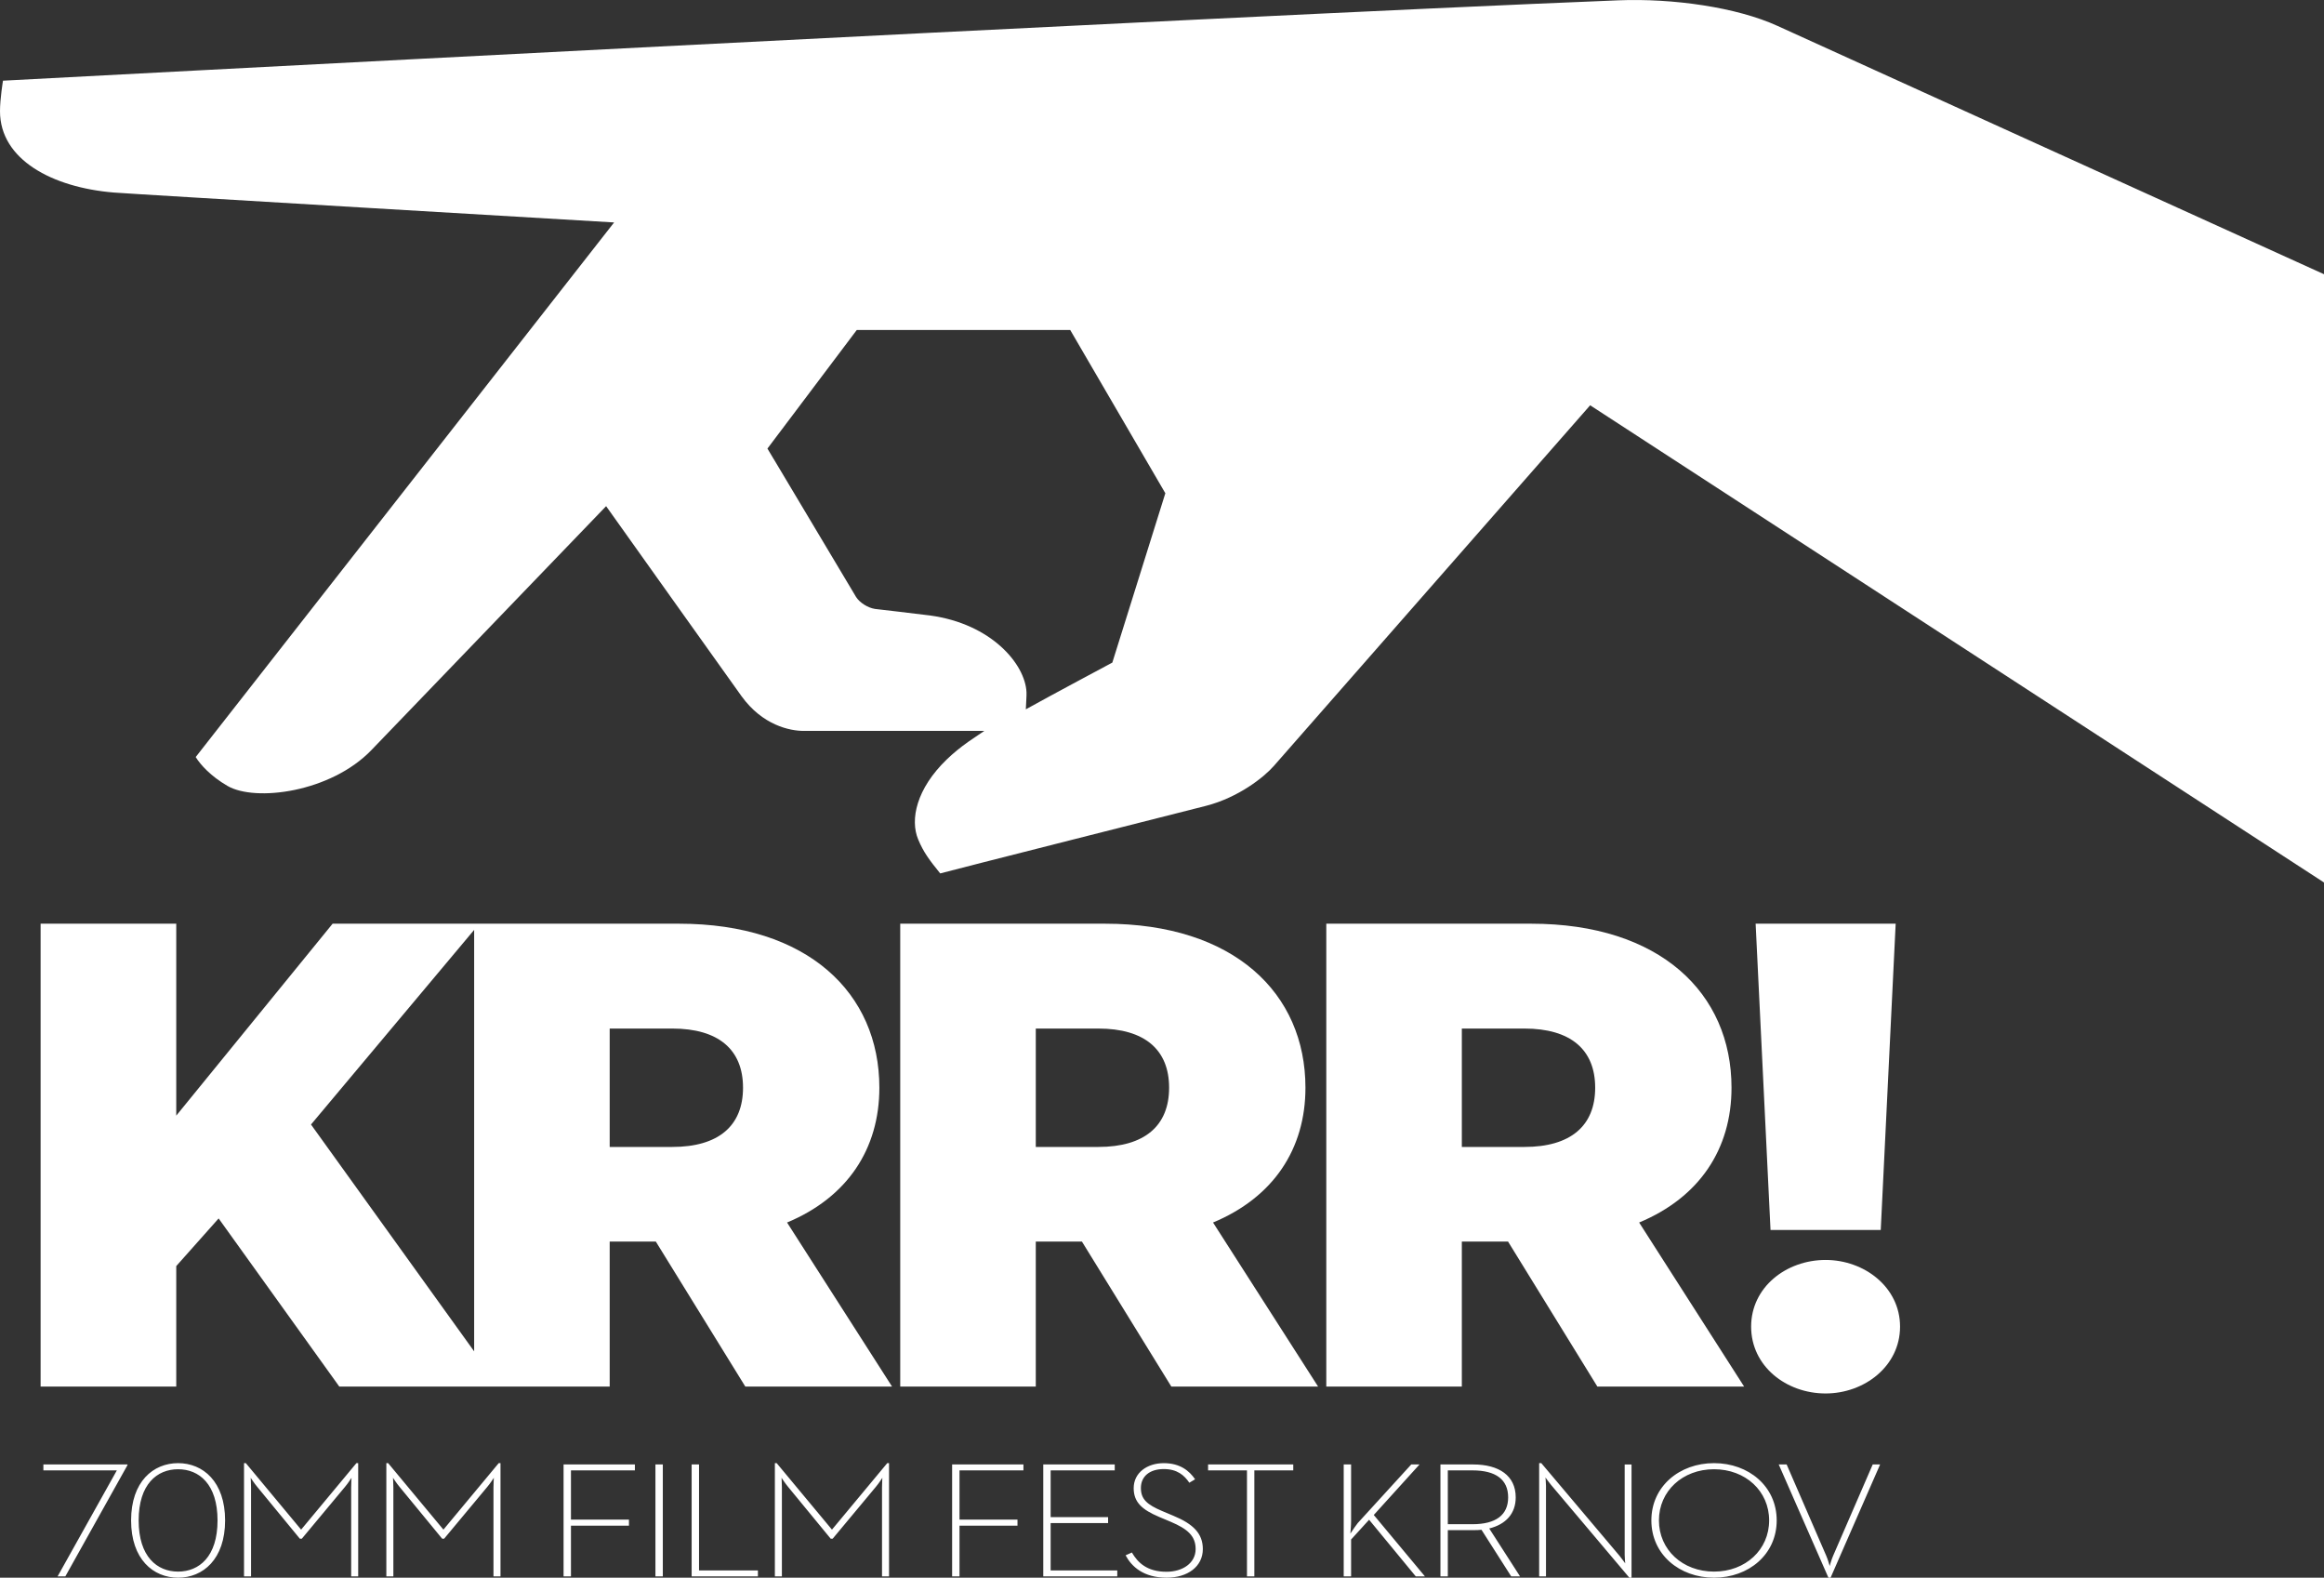 <?xml version="1.0" encoding="UTF-8"?>
<!DOCTYPE svg PUBLIC "-//W3C//DTD SVG 1.1//EN" "http://www.w3.org/Graphics/SVG/1.1/DTD/svg11.dtd">
<!-- Creator: CorelDRAW -->
<svg xmlns="http://www.w3.org/2000/svg" xml:space="preserve" width="91.722mm" height="62.249mm" version="1.1" style="shape-rendering:geometricPrecision; text-rendering:geometricPrecision; image-rendering:optimizeQuality; fill-rule:evenodd; clip-rule:evenodd"
viewBox="0 0 10839.88 7356.68"
 xmlns:xlink="http://www.w3.org/1999/xlink"
 xmlns:xodm="http://www.corel.com/coreldraw/odm/2003">
 <rect x="0" y="0" width="10839.88" height="7356.68" fill="#333333" stroke="none"/>
 <defs>
  <style type="text/css">
   <![CDATA[
    .fil0 {fill:white;fill-rule:nonzero}
   ]]>
  </style>
 </defs>
 <g id="Layer_x0020_1">
  <path class="fil0" d="M545.03 6856.31l-342.67 0 0 -27.64 392.23 0 0 3.1 -289.77 518.73 -36.12 0 276.32 -494.19zm7745.53 -6735.67c-189.82,-86.76 -487.61,-129.17 -740.69,-119.21 -1879.62,74.68 -7535.91,374.74 -7535.91,374.74 0,0 -13.96,83.28 -13.96,142.5 0,225.46 243.45,355.24 530.56,379.08 83.51,6.95 2333.82,139.5 2333.82,139.5 0,0 -1924.52,2457.74 -1951.59,2492.81 22.38,36.14 70.37,89.42 148.27,134.57 129.96,75.64 481.51,29.77 670.98,-166.71 93.93,-98.06 1095.06,-1137.75 1095.06,-1137.75 0,0 588.41,826.54 631.36,885.75 98.63,136.42 225.83,162.24 290.72,162.24l841.88 0c-13.45,9.15 -26.74,17.83 -40.87,27.7 -10.86,7.41 -21.65,14.77 -33.09,22.49 -38.36,27.02 -71.3,54.25 -99.89,81.72 0,0 -0.24,0.07 -0.24,0.22 -143.11,137.54 -172.69,281.76 -134.5,373.42 25.26,60.78 52.74,96.85 102.98,158.97 34.77,-10.25 1164.51,-295.94 1240.33,-315.27 150.94,-38.94 270.21,-133.57 316.1,-186.16 46.13,-52.57 1475.11,-1681.42 1475.11,-1681.42l3422.9 2225.09 0 -2836.24c-474.03,-215.23 -2394.12,-1087.02 -2549.32,-1158.05zm-3102.26 2968.91c0,0 -296.79,158.35 -403.52,217.96 1.51,-36.64 3.77,-62.21 3.11,-79.57 -5.96,-131.54 -163.84,-318.87 -449.26,-357.94 -10.78,-1.65 -61.43,-7.59 -139.66,-16.83l-29.37 -3.44 29.34 3.42 0 -0.08 -116 -13.48 -0.08 -0.06 -2.28 -0.27c-32.88,-5.22 -70.72,-29.11 -87.24,-55.18l8.95 15 -8.93 -14.95c0,0 -0.82,-0.78 -1.28,-1.42 0.32,0.38 0.77,0.66 0.77,0.66l-383.55 -642.29 0.18 0.66 -29.91 -50.11 120.07 -159.32 -84.25 111.97 207.31 -275.27 173.57 -230.31 995.54 0 443.72 761.27 -247.25 789.6zm-1092.07 -248.22l-12.02 -1.34c-0.19,0 -0.37,-0.04 -0.53,-0.08 0.18,0.04 0.37,0.06 0.53,0.06l12.02 1.36zm-57.54 -7.09l-16.57 -1.99 -0.01 -0.02 16.58 2.01zm4129.14 3351.69c0,-183.76 163.4,-310.88 347.37,-310.88 180.7,0 347.25,127.12 347.25,310.88 0,184.58 -166.55,311.68 -347.25,311.68 -183.97,0 -347.37,-127.1 -347.37,-311.68zm20.99 -1878.77l653.18 0 -69.64 1428.24 -514.09 0 -69.44 -1428.24zm-1370.38 2158.38l-632.21 0 0 -2158.4 955.57 0c601.01,0 934.51,323.45 934.51,764.81 0,285.69 -149.19,511.24 -430.85,628.56l489.69 765.03 -684.52 0 -416.57 -676.07 -215.61 0 0 676.07zm292.02 -1117.43c215.22,0 329.96,-98.3 329.96,-276.16 0,-177.77 -114.74,-275.9 -329.96,-275.9l-292.02 0 0 552.05 292.02 0zm-2279.22 1117.43l-632.28 0 0 -2158.4 955.13 0c600.88,0 934.94,323.45 934.94,764.81 0,285.69 -149.43,511.24 -431.03,628.56l490.05 765.03 -684.53 0 -416.98 -676.07 -215.29 0 0 676.07zm291.78 -1117.43c215.54,0 330.05,-98.3 330.05,-276.16 0,-177.77 -114.51,-275.9 -330.05,-275.9l-291.78 0 0 552.05 291.78 0zm-2279.23 1117.43l-513.95 0 0.02 0.02 -747.19 0 -562.92 -784.06 -197.66 222.15 0 561.92 -632.7 0 0 -2158.4 632.7 0 0 894.98 729.3 -894.98 660.21 0 0 -0.02 955.56 0c600.79,0 934.45,323.45 934.45,764.81 0,285.69 -149.29,511.24 -430.54,628.56l489.78 765.03 -684.44 0 -417.41 -676.07 -215.22 0 0 676.07zm-632.19 -164.34l0 -1965.21 -761 907.53 761 1057.68zm924.22 -953.09c215.4,0 329.89,-98.3 329.89,-276.16 0,-177.77 -114.49,-275.9 -329.89,-275.9l-292.03 0 0 552.05 292.03 0zm5160.73 1480.56l36.93 0 184.8 425.91c7.53,16.9 15.97,47.6 15.97,47.6 0,0 8.37,-30.7 15.97,-47.6l184.71 -425.91 34.52 0 -231 527.99 -10.12 0 -231.78 -527.99zm-594.03 260.92c0,-158.82 131.06,-267.06 292.29,-267.06 161.29,0 292.26,108.23 292.26,267.06 0,158.84 -130.97,267.09 -292.26,267.09 -161.22,0 -292.29,-108.25 -292.29,-267.09zm549.3 0c0,-136.57 -110,-238.63 -257.01,-238.63 -146.95,0 -257.02,102.06 -257.02,238.63 0,136.58 110.07,238.67 257.02,238.67 147.01,0 257.01,-102.09 257.01,-238.67zm-1017.31 -165.76c-10.96,-13.02 -25.99,-34.49 -25.99,-34.49 0,0 2.48,23.75 2.48,39.07l0 422.11 -31.91 0 0 -527.99 10.02 0 365.42 432.77c10.86,13.11 26,34.59 26,34.59 0,0 -2.52,-23.85 -2.52,-39.15l0 -422.05 31.94 0 0 527.99 -10.13 0 -365.32 -432.85zm-515.84 -95.16l152.86 0c120.1,0 198.25,52.19 198.25,153.47 0,75.94 -46.22,125.85 -123.54,145.03l143.67 223.33 -41.2 0 -138.57 -217.18c-12.54,1.6 -25.17,1.6 -38.62,1.6l-118.44 0 0 215.59 -34.41 0 0 -521.83zm149.51 278.6c109.15,0 166.32,-43.03 166.32,-125.13 0,-82.88 -57.16,-125.83 -166.32,-125.83l-115.1 0 0 250.96 115.1 0zm-600.72 -278.6l34.46 0 0 263.21c0,22.27 -2.52,47.59 -3.34,59.11 11.77,-18.46 27.64,-40.65 34.41,-49.09l249.51 -273.24 38.6 0 -213.38 235.57 238.53 286.26 -42.78 0 -217.56 -263.99 -83.98 92.13 0 171.86 -34.46 0 0 -521.83zm-451.16 27.64l-181.46 0 0 -27.64 397.34 0 0 27.64 -181.46 0 0 494.19 -34.43 0 0 -494.19zm-566.21 395.97l29.42 -13.02c26.83,46.03 69.7,89.76 161.22,89.76 74.8,0 136.07,-39.87 136.07,-105.87 0,-60.63 -36.94,-93.64 -116.76,-127.41l-52.92 -22.25c-79.82,-33.79 -119.27,-68.3 -119.27,-134.29 0,-72.16 63.03,-116.61 140.33,-116.61 76.4,0 119.19,36.01 146.11,75.18l-26.92 16.08c-23.47,-34.49 -56.24,-63.71 -119.19,-63.71 -67.27,0 -106.73,35.38 -106.73,88.28 0,52.17 28.6,77.52 99.12,107.44l52.92 22.27c92.43,38.35 136.9,82.88 136.9,155.03 0,81.32 -70.53,133.51 -168.83,133.51 -108.31,0 -163.73,-52.19 -191.47,-104.38zm-383.98 -423.61l333.39 0 0 27.64 -298.96 0 0 217.96 267.95 0 0 27.63 -267.95 0 0 220.95 310.77 0 0 27.64 -345.2 0 0 -521.83zm-425.12 0l332.66 0 0 27.64 -298.21 0 0 229.41 270.44 0 0 28.42 -270.44 0 0 236.35 -34.45 0 0 -521.83zm-826.73 -6.11l8.43 0 257.86 310 257.85 -310 8.36 0 0 527.96 -32.76 0 0 -414.37c0,-18.46 1.65,-45.32 1.65,-45.32 0,0 -15.97,25.34 -31.01,42.95l-200.74 241.01 -9.29 0 -198.16 -241.01c-14.29,-16.81 -31.11,-42.95 -31.11,-42.95 0,0 1.68,26.86 1.68,45.32l0 414.37 -32.76 0 0 -527.96zm-388.18 6.11l34.45 0 0 494.19 274.63 0 0 27.64 -309.08 0 0 -521.83zm-168.93 521.81l34.46 0 0 -521.81 -34.46 0 0 521.81zm-428.44 -521.81l332.67 0 0 27.64 -298.22 0 0 229.41 270.47 0 0 28.42 -270.47 0 0 236.35 -34.45 0 0 -521.83zm-826.67 -6.11l8.43 0 257.84 310 257.84 -310 8.37 0 0 527.96 -32.76 0 0 -414.37c0,-18.46 1.68,-45.32 1.68,-45.32 0,0 -15.97,25.34 -31.01,42.95l-200.77 241.01 -9.27 0 -198.18 -241.01c-14.3,-16.81 -31.09,-42.95 -31.09,-42.95 0,0 1.69,26.86 1.69,45.32l0 414.37 -32.76 0 0 -527.96zm-663.77 0l8.46 0 257.85 310 257.84 -310 8.36 0 0 527.96 -32.76 0 0 -414.37c0,-18.46 1.65,-45.32 1.65,-45.32 0,0 -15.94,25.34 -30.99,42.95l-200.77 241.01 -9.28 0 -198.17 -241.01c-14.29,-16.81 -31.09,-42.95 -31.09,-42.95 0,0 1.67,26.86 1.67,45.32l0 414.37 -32.77 0 0 -527.96zm-526.76 267.03c0,-181.08 103.3,-267.06 219.22,-267.06 115.94,0 219.23,85.98 219.23,267.06 0,181.11 -103.29,267.09 -219.23,267.09 -115.91,0 -219.22,-85.98 -219.22,-267.09zm403.19 0c0,-168.86 -85.67,-238.63 -183.97,-238.63 -98.29,0 -183.96,69.77 -183.96,238.63 0,168.87 85.67,238.67 183.96,238.67 98.3,0 183.97,-69.8 183.97,-238.67z"/>
 </g>
</svg>
